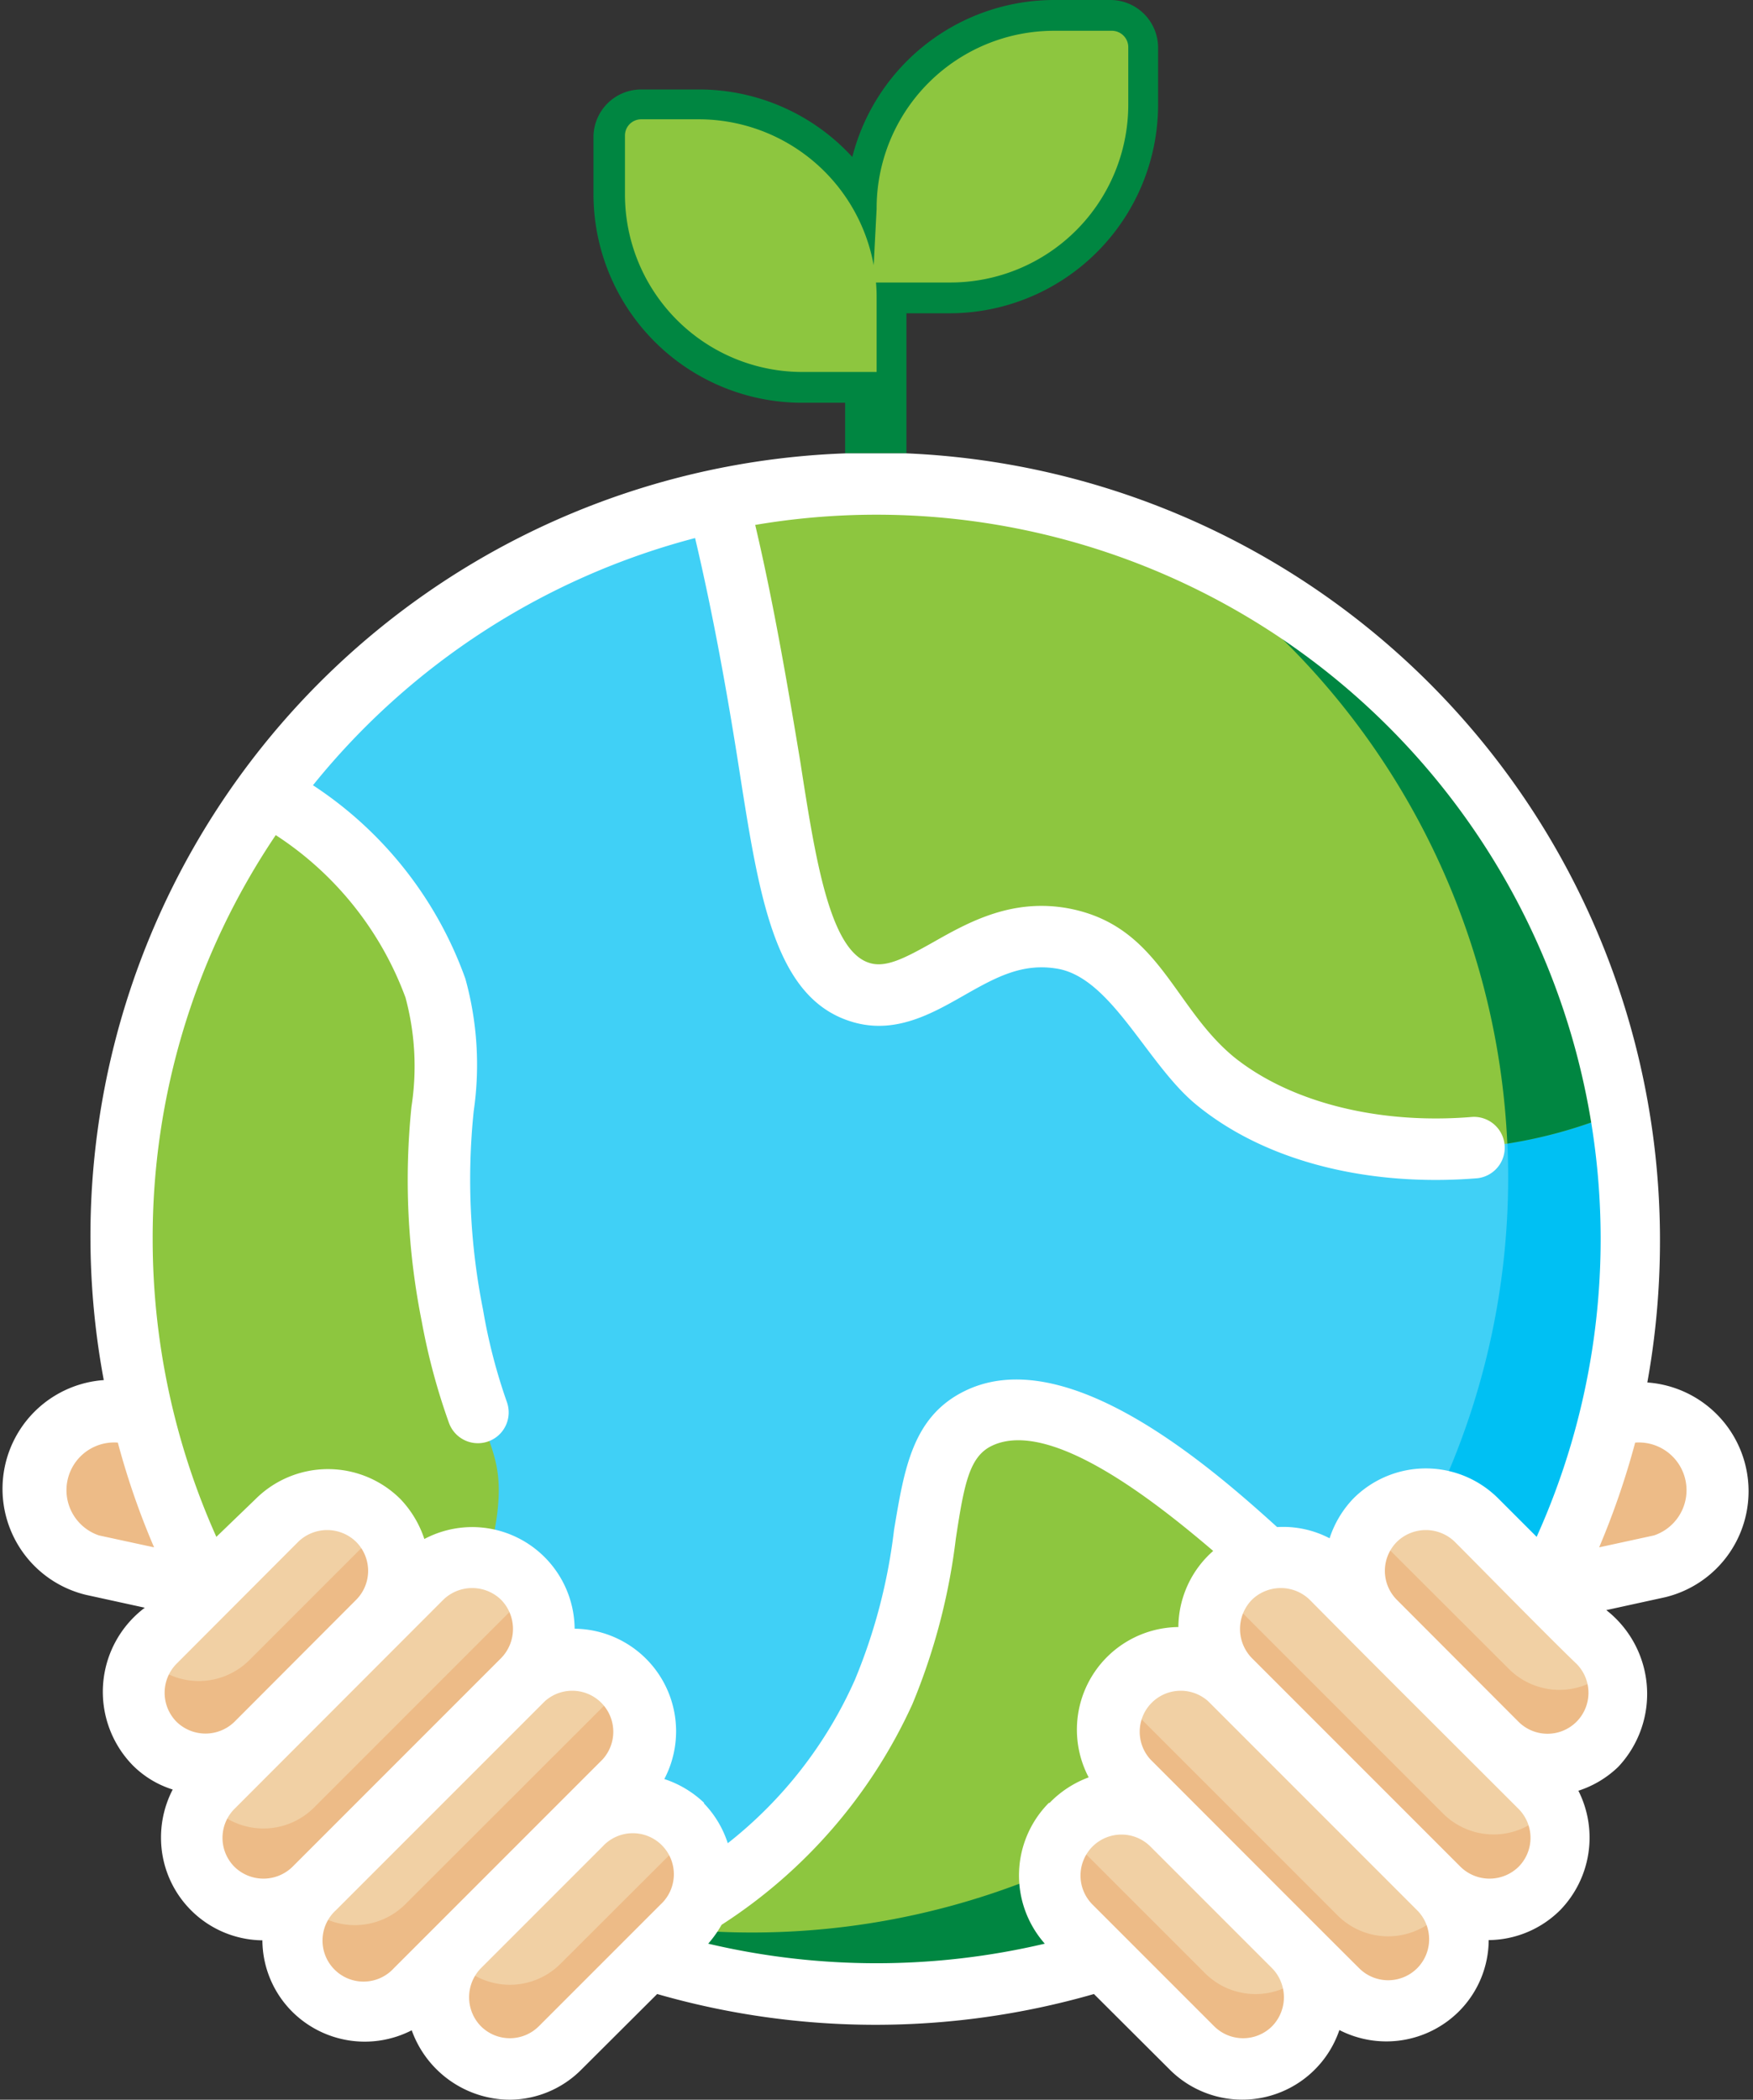 <svg xmlns="http://www.w3.org/2000/svg" viewBox="0 0 73.49 88"><rect x="0" y="0" width="73.49" height="88" fill="#333333" stroke="none"/><defs><style>.cls-1{fill:#008641;}.cls-2{fill:#8dc63f;}.cls-3{fill:#edbb87;}.cls-4{fill:#40d0f6;}.cls-5{fill:#00c0f3;}.cls-6{fill:#f1d0a4;}.cls-7{fill:#fff;}</style></defs><g id="Layer_2" data-name="Layer 2"><g id="Layer_1-2" data-name="Layer 1"><path class="cls-1" d="M38,19V13.13h1.81a8.75,8.75,0,0,0,8.74-8.74V2a2,2,0,0,0-2-2H44.2a8.74,8.74,0,0,0-8.47,6.58A8.71,8.71,0,0,0,29.3,3.75H26.88a2,2,0,0,0-2,2V8.14a8.75,8.75,0,0,0,8.74,8.74h1.81V19"/><path class="cls-2" d="M33.65,15.59h3.1v-3.1A7.46,7.46,0,0,0,29.3,5H26.88a.68.68,0,0,0-.68.69V8.14A7.44,7.44,0,0,0,33.65,15.59Z"/><path class="cls-2" d="M39.85,11.84H36.59l.16-3.09A7.44,7.44,0,0,1,44.2,1.29h2.41A.69.69,0,0,1,47.3,2V4.39A7.46,7.46,0,0,1,39.85,11.84Z"/><path class="cls-3" d="M69.62,65.61l-9.19,2L59,61.19l9.19-2a3.28,3.28,0,1,1,1.39,6.41Z"/><path class="cls-3" d="M3.88,65.61l9.18,2,1.39-6.41-9.19-2a3.28,3.28,0,0,0-1.38,6.41Z"/><circle class="cls-4" cx="36.75" cy="51.94" r="31.64"/><path class="cls-5" d="M48.23,22.45A31.64,31.64,0,0,1,20.1,78.84,31.64,31.64,0,1,0,48.23,22.45Z"/><path class="cls-2" d="M67.92,46.57A31.63,31.63,0,0,0,36.75,20.3a32.43,32.43,0,0,0-6.66.7c.64,2.55,1.28,5.53,1.86,9.05.95,5.76,1.34,10.64,4.09,11.53s4.84-2.95,8.55-2.23c3.11.6,3.55,3.66,6.32,5.94,3.76,3.1,10.84,3.94,17,1.28Z"/><path class="cls-1" d="M63.19,47.93a19.87,19.87,0,0,0,4.73-1.36A31.68,31.68,0,0,0,48.24,22.45,31.62,31.62,0,0,1,63.19,47.93Z"/><path class="cls-2" d="M18.25,41.43c-1-3.2-3.72-6.18-7-8.17a31.62,31.62,0,0,0,2.56,40.41c4-2.64,6.81-6.89,7.08-10.7.18-2.53-.93-2.77-1.89-7.81C17.51,47.62,19.45,45.32,18.25,41.43Z"/><path class="cls-2" d="M26,81.7a31.66,31.66,0,0,0,34.27-8.63,46.36,46.36,0,0,0-7.11-7.69c-2.5-2.28-8.46-7.72-12.13-6-2.88,1.38-1.47,5.78-4,11.48C34.46,76.83,29.56,79.77,26,81.7Z"/><path class="cls-1" d="M60.28,73.07a33.51,33.51,0,0,0-3.65-4.38A31.77,31.77,0,0,1,27.69,80.76c-.58.34-1.14.65-1.68.94,11.5,4.39,26.07.86,34.27-8.63Z"/><path class="cls-6" d="M57.65,63.71a3,3,0,0,1,4.25,0L67,68.82a3,3,0,0,1-4.26,4.25L57.65,68A3,3,0,0,1,57.65,63.71Z"/><path class="cls-3" d="M67.5,69.94a3,3,0,0,1-4.25,0l-5.11-5.1a3.16,3.16,0,0,1-.64-1A3,3,0,0,0,57.65,68l5.1,5.1a3,3,0,0,0,4.9-3.29Z"/><path class="cls-6" d="M51.57,66.14a3,3,0,0,1,4.25,0l8.75,8.75a3,3,0,1,1-4.25,4.26L51.57,70.4A3,3,0,0,1,51.57,66.14Z"/><path class="cls-3" d="M64.74,76a3,3,0,0,1-4.25,0l-8.75-8.75a2.65,2.65,0,0,1-.52-.7,3,3,0,0,0,.35,3.83l8.75,8.75a3,3,0,0,0,4.77-3.56A3.47,3.47,0,0,1,64.74,76Z"/><path class="cls-6" d="M47.32,70.4a3,3,0,0,1,4.25,0l8.75,8.75a3,3,0,0,1-4.25,4.25l-8.75-8.75A3,3,0,0,1,47.32,70.4Z"/><path class="cls-3" d="M60.32,80.27a3,3,0,0,1-4.25,0l-8.75-8.75a2.58,2.58,0,0,1-.44-.56,3,3,0,0,0,.44,3.69l8.75,8.75a3,3,0,0,0,4.69-3.69A2.93,2.93,0,0,1,60.32,80.27Z"/><path class="cls-6" d="M44.89,76.47a3,3,0,0,1,4.25,0l5.1,5.11A3,3,0,0,1,50,85.83l-5.1-5.1A3,3,0,0,1,44.89,76.47Z"/><path class="cls-3" d="M54.76,82.69a3,3,0,0,1-4.25,0L45.4,77.58a3.08,3.08,0,0,1-.65-1,3,3,0,0,0,.14,4.11l5.1,5.1a3,3,0,0,0,4.9-3.29l-.13.15Z"/><path class="cls-6" d="M15.84,63.71a3,3,0,0,0-4.25,0l-5.1,5.11a3,3,0,0,0,4.25,4.25l5.1-5.1a3,3,0,0,0,0-4.26Z"/><path class="cls-3" d="M16,63.91a3.15,3.15,0,0,1-.43.55l-5.11,5.11a3,3,0,0,1-4.25,0,1.71,1.71,0,0,1-.18-.2,3,3,0,0,0,4.69,3.7l5.1-5.1A3,3,0,0,0,16,63.91Z"/><path class="cls-6" d="M21.92,66.14a3,3,0,0,0-4.25,0L8.92,74.89a3,3,0,1,0,4.25,4.26l8.75-8.75A3,3,0,0,0,21.92,66.14Z"/><path class="cls-3" d="M21.92,67l-8.75,8.75a3,3,0,0,1-4.25,0,3.39,3.39,0,0,1-.35-.42,3,3,0,0,0,4.6,3.83l8.75-8.75a3,3,0,0,0,.35-3.83A3.39,3.39,0,0,1,21.92,67Z"/><path class="cls-6" d="M26.18,70.4a3,3,0,0,0-4.26,0l-8.75,8.75a3,3,0,0,0,4.25,4.25l8.76-8.75A3,3,0,0,0,26.18,70.4Z"/><path class="cls-3" d="M26.22,70.45a2.9,2.9,0,0,1-.46.6L17,79.8a3,3,0,0,1-4.25,0l0,0a3,3,0,0,0,4.71,3.65l8.76-8.75A3,3,0,0,0,26.22,70.45Z"/><path class="cls-6" d="M28.61,76.47a3,3,0,0,0-4.26,0l-5.1,5.11a3,3,0,0,0,4.25,4.25l5.11-5.1a3,3,0,0,0,0-4.26Z"/><path class="cls-3" d="M28.61,77.2,23.5,82.3a3,3,0,0,1-4.25,0,3.47,3.47,0,0,1-.31-.36,3,3,0,0,0,4.56,3.89l5.11-5.1a3,3,0,0,0,.3-3.9,3.47,3.47,0,0,1-.3.37Z"/><path class="cls-7" d="M35.46,19A32.83,32.83,0,0,0,4.35,57.84a4.57,4.57,0,0,0-.75,9l2.47.54A4.41,4.41,0,0,0,5.58,74a4.1,4.1,0,0,0,1.66,1,4.36,4.36,0,0,0-.49,2A4.3,4.3,0,0,0,11,81.32a4.26,4.26,0,0,0,1.26,3,4.31,4.31,0,0,0,5,.77A4.39,4.39,0,0,0,21.37,88a4.27,4.27,0,0,0,3-1.26l3.18-3.17a33.13,33.13,0,0,0,18.31,0l3.18,3.17a4.3,4.3,0,0,0,7.11-1.66,4.31,4.31,0,0,0,5-.77,4.26,4.26,0,0,0,1.26-3,4.3,4.3,0,0,0,3-1.26,4.36,4.36,0,0,0,.76-5,4.31,4.31,0,0,0,1.67-1,4.46,4.46,0,0,0-.5-6.57l2.47-.54a4.57,4.57,0,0,0-.75-9h0a33.31,33.31,0,0,0,.53-5.91A33,33,0,0,0,38,19M4.15,64.35a2,2,0,0,1,.79-3.89,32.07,32.07,0,0,0,1.52,4.39ZM7.4,72.16a1.73,1.73,0,0,1,0-2.43l5.1-5.11a1.74,1.74,0,0,1,2.43,0,1.72,1.72,0,0,1,0,2.43l-5.1,5.11a1.74,1.74,0,0,1-2.43,0Zm2.43,6.08a1.72,1.72,0,0,1,0-2.43l8.75-8.76a1.74,1.74,0,0,1,2.43,0h0a1.75,1.75,0,0,1,0,2.44l-8.75,8.75A1.74,1.74,0,0,1,9.83,78.24Zm6.68,4.25a1.72,1.72,0,1,1-2.43-2.43l8.75-8.75a1.72,1.72,0,0,1,2.43,2.43Zm11.18-2.67-5.1,5.1a1.72,1.72,0,0,1-2.43,0,1.74,1.74,0,0,1,0-2.43l5.1-5.1a1.72,1.72,0,1,1,2.43,2.43Zm1.83-4.26a4.41,4.41,0,0,0-1.67-1,4.3,4.3,0,0,0-3.76-6.3A4.3,4.3,0,0,0,19.79,64a4.3,4.3,0,0,0-2,.5,4.44,4.44,0,0,0-1-1.67h0a4.3,4.3,0,0,0-6.08,0L9.07,64.41A30.54,30.54,0,0,1,6.4,51.94,30.18,30.18,0,0,1,11.56,35,13.82,13.82,0,0,1,17,41.81a11.05,11.05,0,0,1,.25,4.57,30.18,30.18,0,0,0,.43,9,27,27,0,0,0,1.14,4.25,1.29,1.29,0,1,0,2.43-.87,23.46,23.46,0,0,1-1-3.87,27.83,27.83,0,0,1-.39-8.33,13.5,13.5,0,0,0-.35-5.54,16.21,16.21,0,0,0-6.39-8.11A30.49,30.49,0,0,1,29.14,22.55c.74,3.13,1.35,6.49,1.86,9.77.83,5.29,1.48,9.47,4.64,10.48,1.82.59,3.38-.29,4.75-1.07s2.49-1.4,4-1.12c2.24.44,3.71,4,5.75,5.68,3,2.47,7.4,3.45,11.8,3.09a1.29,1.29,0,0,0-.21-2.57c-3.92.33-7.64-.61-10-2.51-2.56-2.11-3.12-5.48-6.89-6.22-2.4-.46-4.24.57-5.72,1.41-1.21.68-2,1.09-2.69.86-1.65-.53-2.25-4.37-2.88-8.43C33,28.6,32.41,25.18,31.66,22A30.36,30.36,0,0,1,64.42,64.41L62.81,62.8a4.29,4.29,0,0,0-6.07,0h0a4.34,4.34,0,0,0-1,1.67A4.21,4.21,0,0,0,53.54,64c-2.9-2.63-8.83-7.75-13.06-5.72-2.23,1.07-2.57,3.28-3,5.84a23.5,23.5,0,0,1-1.64,6.28,18,18,0,0,1-5.33,6.85,4.31,4.31,0,0,0-1-1.67Zm14.45,0a4.32,4.32,0,0,0-.17,5.9,30.76,30.76,0,0,1-14.11,0,4.73,4.73,0,0,0,.56-.79,21.68,21.68,0,0,0,8-9.25,26.25,26.25,0,0,0,1.82-6.93c.35-2.31.57-3.45,1.52-3.9C44,59.45,48.32,62.83,50.86,65a4.28,4.28,0,0,0-1.46,3.19,4.3,4.3,0,0,0-3.76,6.3A4.41,4.41,0,0,0,44,75.56Zm9.36,9.36a1.72,1.72,0,0,1-2.43,0l-5.1-5.1a1.72,1.72,0,0,1,0-2.43h0a1.72,1.72,0,0,1,2.43,0l5.1,5.1A1.74,1.74,0,0,1,53.33,84.92Zm6.08-2.43a1.72,1.72,0,0,1-2.43,0c-1.41-1.4-7.27-7.27-8.75-8.75a1.72,1.72,0,0,1,2.43-2.43l8.75,8.75A1.72,1.72,0,0,1,59.41,82.49Zm4.25-4.25a1.74,1.74,0,0,1-2.43,0l-8.75-8.75a1.75,1.75,0,0,1,0-2.44h0a1.74,1.74,0,0,1,2.43,0c2.75,2.78,6.12,6.13,8.75,8.76A1.72,1.72,0,0,1,63.66,78.24Zm2.43-6.08a1.72,1.72,0,0,1-2.43,0l-5.1-5.11a1.72,1.72,0,0,1,0-2.43h0a1.74,1.74,0,0,1,2.43,0c1,1,4,4.06,5.1,5.11A1.72,1.72,0,0,1,66.09,72.16Zm3.25-7.81-2.3.5a33.43,33.43,0,0,0,1.51-4.39,2,2,0,0,1,.79,3.89Z"/></g></g></svg>